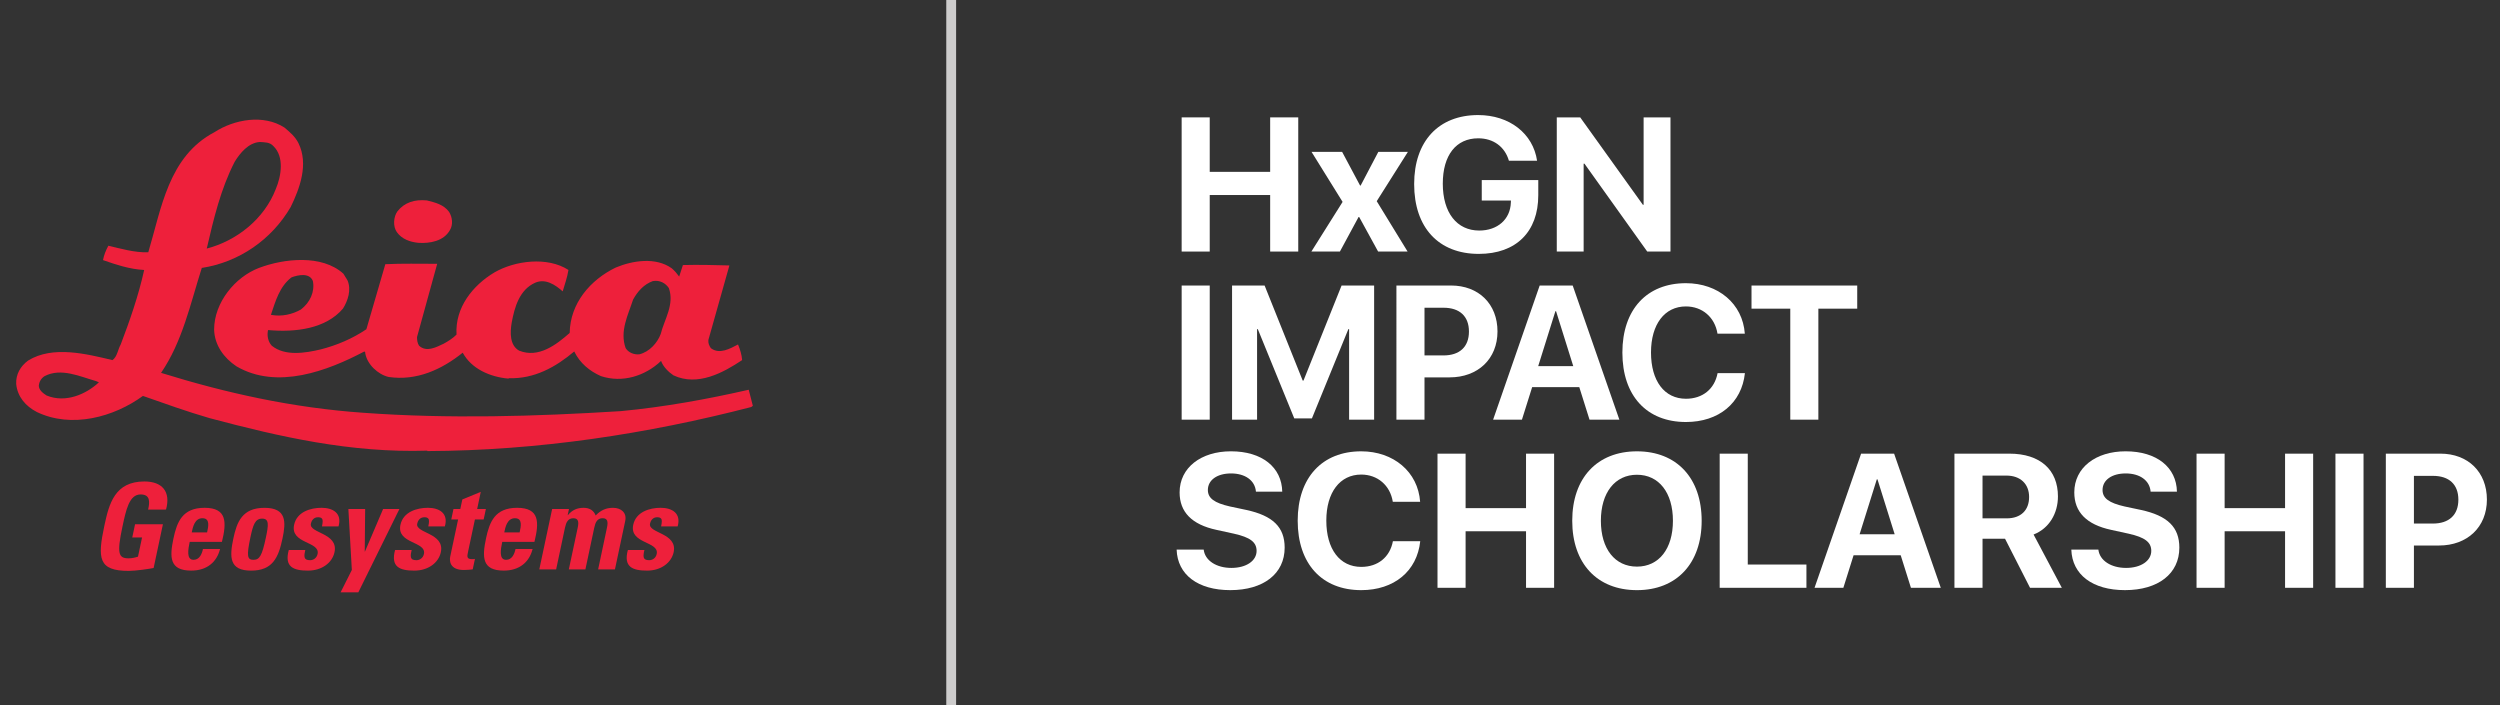 <?xml version="1.0" encoding="utf-8"?>
<!-- Generator: Adobe Illustrator 16.0.0, SVG Export Plug-In . SVG Version: 6.00 Build 0)  -->
<!DOCTYPE svg PUBLIC "-//W3C//DTD SVG 1.1//EN" "http://www.w3.org/Graphics/SVG/1.1/DTD/svg11.dtd">
<svg version="1.1" id="Layer_1" xmlns="http://www.w3.org/2000/svg" xmlns:xlink="http://www.w3.org/1999/xlink" x="0px" y="0px"
	 width="253.959px" height="71.636px" viewBox="0 0 253.959 71.636" enable-background="new 0 0 253.959 71.636"
	 xml:space="preserve">
<rect x="0" y="0" width="253.959" height="71.636" fill="#333333" stroke="none"/>
<path fill="#EE203B" d="M45.623,21.53c0.335,0.544,0.417,1.296,0.084,1.84c-0.627,1.129-2.047,1.378-3.221,1.296
	c-0.835-0.084-1.671-0.376-2.173-1.088c-0.417-0.584-0.332-1.547,0.043-2.089c0.71-0.92,1.756-1.255,3.011-1.129
	C44.203,20.569,45.08,20.777,45.623,21.53"/>
<path fill="#EE203B" d="M66.317,28.553c-0.918,0.335-1.546,1.046-2.006,1.882c-0.503,1.546-1.379,3.219-0.753,4.933
	c0.292,0.459,0.836,0.669,1.379,0.627c1.046-0.251,1.838-1.171,2.174-2.048c0.376-1.506,1.423-3.01,0.834-4.682
	C67.611,28.763,67.027,28.43,66.317,28.553 M29.612,28.177c-1.212,0.92-1.631,2.426-2.091,3.804c1.088,0.21,2.173-0.041,3.051-0.543
	c0.922-0.71,1.423-1.798,1.213-2.885C31.449,27.675,30.279,27.926,29.612,28.177 M35.296,28.47c0.42,0.96,0.042,2.09-0.46,2.884
	c-1.756,2.05-4.807,2.426-7.608,2.175c-0.124,0.585,0,1.17,0.378,1.588c1.337,1.087,3.385,0.752,4.974,0.377
	c1.631-0.42,3.22-1.088,4.639-2.05l1.923-6.605c1.673-0.083,3.515-0.041,5.27-0.041c-0.672,2.467-1.38,4.976-2.05,7.441
	c0,0.335,0.042,0.628,0.208,0.878c0.754,0.71,1.798,0.125,2.509-0.208c0.46-0.252,0.92-0.544,1.297-0.92
	c-0.168-2.76,1.671-5.016,3.846-6.314c2.091-1.211,5.393-1.63,7.524-0.251c-0.123,0.753-0.376,1.464-0.585,2.175
	c-0.754-0.67-1.755-1.339-2.801-0.877c-1.586,0.708-2.089,2.466-2.381,4.055c-0.169,1.003-0.211,2.297,0.753,2.842
	c1.965,0.794,3.76-0.587,5.139-1.797c0.044-3.012,2.093-5.393,4.683-6.647c1.715-0.711,4.056-1.087,5.687,0.083
	c0.293,0.25,0.542,0.545,0.751,0.837l0.379-1.17c1.587-0.043,3.218,0,4.723,0.041l-2.134,7.566c-0.041,0.335,0.086,0.585,0.25,0.836
	c0.879,0.669,1.965,0.041,2.761-0.376c0.207,0.502,0.377,1.045,0.417,1.587c-1.879,1.254-4.513,2.719-6.982,1.547
	c-0.5-0.334-1.047-0.877-1.252-1.463c-1.631,1.547-3.931,2.258-6.105,1.547c-1.127-0.5-2.132-1.295-2.717-2.508
	c-1.88,1.588-4.057,2.801-6.647,2.719l-0.042,0.039c-1.882-0.166-3.762-1.004-4.64-2.633c-2.134,1.715-4.682,2.885-7.525,2.467
	c-1.087-0.252-2.216-1.295-2.384-2.467c0.043-0.041-0.042-0.083-0.082-0.125c-3.721,1.965-8.864,3.93-13.002,1.506
	c-1.254-0.838-2.217-2.134-2.26-3.722c0-2.759,2.135-5.35,4.56-6.271c2.549-0.962,6.396-1.38,8.569,0.587L35.296,28.47z"/>
<path fill="#EE203B" d="M9.755,38.712C8.124,38.251,6.2,37.333,4.528,38.21c-0.332,0.211-0.542,0.543-0.586,0.961
	c0,0.461,0.46,0.795,0.794,1.006c1.924,0.793,4.015-0.127,5.312-1.34L9.755,38.712 M26.392,14.423
	c-1.17,0.084-2.004,1.128-2.55,2.006c-1.419,2.759-2.131,5.77-2.84,8.822c3.05-0.794,5.85-3.01,7.02-6.063
	c0.545-1.295,0.879-3.261-0.249-4.346C27.396,14.423,26.895,14.464,26.392,14.423 M30.322,14.549
	c1.047,2.132,0.125,4.599-0.793,6.48c-1.923,3.302-5.227,5.602-9.03,6.188c-1.17,3.679-1.966,7.482-4.138,10.66
	c6.603,2.051,13.378,3.555,20.567,4.056c8.656,0.628,17.391,0.377,26.13-0.168c4.43-0.417,8.777-1.212,12.999-2.173l0.419,1.631
	l-0.166,0.125c-10.494,2.718-21.612,4.431-32.902,4.474v-0.043c-7.776,0.251-15.049-1.421-22.113-3.302
	c-2.301-0.669-4.518-1.463-6.777-2.258c-2.925,2.134-7.23,3.344-10.783,1.63c-1.129-0.586-1.967-1.546-2.09-2.843
	c-0.045-0.963,0.416-1.797,1.212-2.381c2.509-1.549,5.938-0.67,8.571-0.043c0.5-0.376,0.542-1.086,0.833-1.588
	c0.922-2.426,1.8-4.934,2.385-7.568c-1.506-0.083-2.844-0.542-4.181-1.003c0.085-0.501,0.293-1.002,0.543-1.463
	c1.253,0.293,2.633,0.711,4.056,0.669c1.339-4.474,2.047-9.74,6.73-12.207c2.009-1.297,4.975-1.839,7.107-0.461
	C29.487,13.462,29.988,13.879,30.322,14.549"/>
<path fill="#EE203B" d="M15.047,51.766c0.186-0.82,0.205-1.539-0.768-1.539c-1.145,0-1.474,1.551-1.838,3.26
	c-0.582,2.744-0.418,3.231,0.627,3.231c0.306,0,0.649-0.073,0.949-0.17l0.413-1.949h-0.995l0.284-1.344h2.83l-0.944,4.445
	c-0.518,0.1-1.808,0.293-2.539,0.293c-3.089,0-3.17-1.275-2.462-4.604c0.472-2.223,1.059-4.479,4.063-4.479
	c1.799,0,2.701,1.012,2.198,2.854H15.047"/>
<path fill="#EE203B" d="M22.545,55.046c0.477-1.967,0.54-3.461-1.764-3.461c-2.256,0-2.804,1.437-3.16,3.108
	c-0.407,1.919-0.404,3.271,1.805,3.271c0.797,0,1.452-0.219,1.931-0.596c0.494-0.381,0.828-0.926,0.995-1.596h-1.735
	c-0.109,0.512-0.352,1.096-0.959,1.096c-0.749,0-0.54-1.096-0.388-1.822H22.545 M19.475,54.085c0.111-0.521,0.294-1.442,1.082-1.442
	c0.81,0,0.606,0.849,0.48,1.442H19.475z"/>
<path fill="#EE203B" d="M25.509,57.966c2.206,0,2.785-1.352,3.189-3.27c0.357-1.675,0.421-3.109-1.835-3.109
	c-2.256,0-2.803,1.436-3.157,3.109C23.296,56.615,23.301,57.966,25.509,57.966 M25.741,56.869c-0.63,0-0.702-0.4-0.306-2.27
	c0.272-1.273,0.468-1.916,1.196-1.916c0.726,0,0.649,0.643,0.38,1.916C26.613,56.468,26.372,56.869,25.741,56.869"/>
<path fill="#EE203B" d="M31.013,55.876c-0.07,0.279-0.115,0.547-0.07,0.74c0.053,0.193,0.215,0.291,0.555,0.291
	c0.338,0,0.675-0.219,0.763-0.632c0.277-1.302-2.798-1.011-2.385-2.962c0.283-1.327,1.684-1.729,2.785-1.729
	c1.165,0,2.107,0.561,1.727,1.887h-1.68c0.09-0.428,0.097-0.682-0.002-0.789c-0.087-0.111-0.226-0.137-0.404-0.137
	c-0.375,0-0.634,0.244-0.721,0.658c-0.206,0.973,2.82,0.924,2.399,2.891c-0.227,1.068-1.274,1.871-2.696,1.871
	c-1.494,0-2.412-0.379-1.951-2.092h1.68"/>
<polygon fill="#EE203B" points="35.741,57.899 35.389,51.708 37.094,51.708 37.052,56.026 37.075,56.026 38.917,51.708 
	40.573,51.708 36.4,60.173 34.599,60.173 "/>
<path fill="#EE203B" d="M41.816,55.876c-0.071,0.279-0.116,0.547-0.073,0.74c0.055,0.193,0.216,0.291,0.557,0.291
	c0.339,0,0.677-0.219,0.765-0.632c0.276-1.302-2.802-1.011-2.387-2.962c0.284-1.327,1.685-1.729,2.786-1.729
	c1.165,0,2.106,0.561,1.727,1.887h-1.682c0.091-0.428,0.1-0.682-0.003-0.789c-0.085-0.111-0.224-0.137-0.401-0.137
	c-0.377,0-0.634,0.244-0.723,0.658c-0.206,0.973,2.819,0.924,2.401,2.891c-0.229,1.068-1.277,1.871-2.696,1.871
	c-1.496,0-2.414-0.379-1.953-2.092h1.682"/>
<path fill="#EE203B" d="M46.067,51.708h0.691l0.209-0.973l1.872-0.77l-0.367,1.74h0.886l-0.226,1.061h-0.887l-0.695,3.27
	c-0.097,0.461-0.172,0.764,0.384,0.764c0.11,0,0.219,0,0.311-0.025l-0.225,1.063c-0.238,0.024-0.488,0.062-0.9,0.062
	c-1.481,0-1.466-0.987-1.386-1.362l0.802-3.768h-0.695L46.067,51.708"/>
<path fill="#EE203B" d="M54.29,55.046c0.48-1.967,0.545-3.461-1.759-3.461c-2.257,0-2.805,1.437-3.16,3.108
	c-0.407,1.919-0.406,3.271,1.803,3.271c0.798,0,1.451-0.219,1.932-0.596c0.494-0.381,0.83-0.926,0.995-1.596h-1.735
	c-0.108,0.512-0.355,1.096-0.958,1.096c-0.752,0-0.542-1.096-0.389-1.822H54.29 M51.224,54.085c0.11-0.521,0.293-1.442,1.082-1.442
	c0.811,0,0.605,0.849,0.48,1.442H51.224z"/>
<path fill="#EE203B" d="M57.667,52.328h0.023c0.46-0.547,0.963-0.742,1.609-0.742c0.609,0,1.032,0.293,1.209,0.781
	c0.518-0.537,1.056-0.781,1.761-0.781c0.814,0,1.426,0.486,1.243,1.338l-1.044,4.92H60.76l0.895-4.229
	c0.116-0.546,0.111-0.973-0.438-0.973c-0.55,0-0.737,0.427-0.852,0.973l-0.898,4.229h-1.684l0.901-4.229
	c0.116-0.546,0.109-0.97-0.44-0.97c-0.549,0-0.736,0.424-0.853,0.97l-0.896,4.229h-1.712l1.306-6.135h1.709L57.667,52.328"/>
<path fill="#EE203B" d="M65.464,55.876c-0.074,0.279-0.116,0.547-0.074,0.74c0.055,0.193,0.216,0.291,0.555,0.291
	c0.34,0,0.676-0.219,0.765-0.632c0.275-1.302-2.797-1.011-2.385-2.962c0.284-1.327,1.683-1.729,2.786-1.729
	c1.163,0,2.106,0.561,1.727,1.887h-1.68c0.09-0.428,0.098-0.682-0.004-0.789c-0.086-0.111-0.226-0.137-0.403-0.137
	c-0.374,0-0.633,0.244-0.72,0.658c-0.208,0.973,2.819,0.924,2.401,2.891c-0.231,1.068-1.278,1.871-2.698,1.871
	c-1.497,0-2.414-0.379-1.954-2.092h1.684"/>
<line fill="none" stroke="#CDCCCC" stroke-miterlimit="10" x1="96.625" y1="0" x2="96.625" y2="71.637"/>
<g>
	<g>
		<path fill="#FFFFFF" d="M129.028,25.554v-5.743h-6.14v5.743h-2.852v-13.63h2.852v5.534h6.14v-5.534h2.853v13.63H129.028z"/>
	</g>
	<g>
		<path fill="#FFFFFF" d="M138.01,22.041l-1.898,3.514h-2.899l3.173-5.045l-3.154-5.08h3.107l1.823,3.418h0.057l1.794-3.418h3.004
			l-3.164,5.006l3.136,5.119h-2.994l-1.927-3.514H138.01z"/>
	</g>
	<g>
		<path fill="#FFFFFF" d="M150.219,25.791c-4.07,0-6.564-2.664-6.564-7.094c0-4.363,2.494-7.009,6.498-7.009
			c3.184,0,5.582,1.88,5.988,4.638h-2.861c-0.416-1.426-1.578-2.276-3.117-2.276c-2.248,0-3.599,1.71-3.599,4.609
			c0,2.956,1.436,4.761,3.702,4.761c1.861,0,3.154-1.143,3.211-2.834l0.01-0.217h-2.965v-2.078h5.742v1.539
			C156.264,23.542,154.016,25.791,150.219,25.791z"/>
		<path fill="#FFFFFF" d="M158.143,25.554v-13.63h2.38l6.366,8.878h0.075v-8.878h2.729v13.63h-2.361l-6.375-8.926h-0.085v8.926
			H158.143z"/>
	</g>
	<g>
		<path fill="#FFFFFF" d="M120.037,42.632V29.003h2.852v13.629H120.037z"/>
		<path fill="#FFFFFF" d="M137.047,42.632v-9.199h-0.075L133.27,42.5h-1.795l-3.703-9.067h-0.074v9.199h-2.541V29.003h3.306
			l3.872,9.662h0.076l3.872-9.662h3.306v13.629H137.047z"/>
		<path fill="#FFFFFF" d="M147.398,29.003c2.795,0,4.723,1.861,4.723,4.666c0,2.796-1.994,4.666-4.865,4.666h-2.55v4.297h-2.853
			V29.003H147.398z M144.706,36.106h1.927c1.635,0,2.588-0.868,2.588-2.427c0-1.549-0.944-2.418-2.578-2.418h-1.937V36.106z"/>
		<path fill="#FFFFFF" d="M160.43,39.328h-4.788l-1.039,3.305h-2.928l4.731-13.629h3.354l4.741,13.629h-3.032L160.43,39.328z
			 M156.256,37.193h3.561l-1.748-5.582h-0.065L156.256,37.193z"/>
		<path fill="#FFFFFF" d="M164.807,35.814c0-4.393,2.502-7.047,6.451-7.047c3.277,0,5.771,2.078,5.987,5.129h-2.776
			c-0.265-1.672-1.549-2.768-3.211-2.768c-2.154,0-3.543,1.805-3.543,4.676c0,2.908,1.37,4.703,3.552,4.703
			c1.69,0,2.909-0.991,3.212-2.606h2.776c-0.321,3.041-2.654,4.968-5.997,4.968C167.29,42.869,164.807,40.214,164.807,35.814z"/>
		<path fill="#FFFFFF" d="M181.863,42.632V31.355h-3.938v-2.352h10.739v2.352h-3.948v11.277H181.863z"/>
	</g>
	<g>
		<path fill="#FFFFFF" d="M122.275,55.831c0.133,1.124,1.303,1.86,2.814,1.86c1.521,0,2.56-0.727,2.56-1.729
			c0-0.888-0.651-1.379-2.295-1.747l-1.776-0.388c-2.512-0.538-3.749-1.813-3.749-3.807c0-2.512,2.173-4.174,5.214-4.174
			c3.174,0,5.166,1.634,5.213,4.1h-2.672c-0.096-1.152-1.105-1.852-2.531-1.852c-1.408,0-2.353,0.67-2.353,1.681
			c0,0.841,0.661,1.313,2.229,1.672l1.652,0.35c2.73,0.585,3.92,1.757,3.92,3.835c0,2.645-2.145,4.316-5.525,4.316
			c-3.277,0-5.365-1.559-5.449-4.118H122.275z"/>
		<path fill="#FFFFFF" d="M131.824,52.893c0-4.392,2.502-7.046,6.451-7.046c3.277,0,5.771,2.078,5.987,5.129h-2.776
			c-0.265-1.672-1.549-2.768-3.211-2.768c-2.154,0-3.543,1.804-3.543,4.675c0,2.909,1.37,4.704,3.552,4.704
			c1.69,0,2.909-0.992,3.212-2.607h2.776c-0.321,3.041-2.654,4.969-5.997,4.969C134.308,59.949,131.824,57.294,131.824,52.893z"/>
		<path fill="#FFFFFF" d="M155.02,59.712V53.97h-6.139v5.742h-2.854V46.083h2.854v5.534h6.139v-5.534h2.853v13.629H155.02z"/>
		<path fill="#FFFFFF" d="M172.861,52.902c0,4.336-2.541,7.047-6.574,7.047c-4.043,0-6.574-2.711-6.574-7.047
			c0-4.344,2.531-7.055,6.574-7.055C170.32,45.847,172.861,48.558,172.861,52.902z M162.623,52.902c0,2.854,1.426,4.657,3.664,4.657
			c2.229,0,3.655-1.804,3.655-4.657c0-2.861-1.427-4.675-3.655-4.675S162.623,50.041,162.623,52.902z"/>
		<path fill="#FFFFFF" d="M183.504,59.712h-8.813V46.083h2.854v11.268h5.959V59.712z"/>
		<path fill="#FFFFFF" d="M193.081,56.407h-4.788l-1.039,3.306h-2.928l4.731-13.629h3.353l4.742,13.629h-3.032L193.081,56.407z
			 M188.906,54.272h3.561l-1.747-5.582h-0.065L188.906,54.272z"/>
		<path fill="#FFFFFF" d="M201.393,59.712h-2.854V46.083h5.582c3.137,0,4.932,1.652,4.932,4.344c0,1.748-0.907,3.26-2.475,3.873
			l2.871,5.412h-3.23l-2.541-4.986h-2.285V59.712z M201.393,52.657h2.455c1.436,0,2.276-0.821,2.276-2.173
			c0-1.322-0.888-2.172-2.305-2.172h-2.427V52.657z"/>
		<path fill="#FFFFFF" d="M213.16,55.831c0.133,1.124,1.303,1.86,2.814,1.86c1.521,0,2.56-0.727,2.56-1.729
			c0-0.888-0.651-1.379-2.295-1.747l-1.776-0.388c-2.512-0.538-3.749-1.813-3.749-3.807c0-2.512,2.173-4.174,5.214-4.174
			c3.174,0,5.166,1.634,5.213,4.1h-2.672c-0.096-1.152-1.105-1.852-2.531-1.852c-1.408,0-2.353,0.67-2.353,1.681
			c0,0.841,0.661,1.313,2.229,1.672l1.652,0.35c2.73,0.585,3.92,1.757,3.92,3.835c0,2.645-2.145,4.316-5.525,4.316
			c-3.277,0-5.365-1.559-5.449-4.118H213.16z"/>
		<path fill="#FFFFFF" d="M232.125,59.712V53.97h-6.139v5.742h-2.854V46.083h2.854v5.534h6.139v-5.534h2.853v13.629H232.125z"/>
		<path fill="#FFFFFF" d="M237.243,59.712V46.083h2.853v13.629H237.243z"/>
		<path fill="#FFFFFF" d="M247.906,46.083c2.797,0,4.723,1.86,4.723,4.666c0,2.795-1.992,4.666-4.863,4.666h-2.551v4.297h-2.853
			V46.083H247.906z M245.215,53.185h1.927c1.634,0,2.588-0.868,2.588-2.427c0-1.549-0.944-2.418-2.578-2.418h-1.937V53.185z"/>
	</g>
</g>
</svg>
